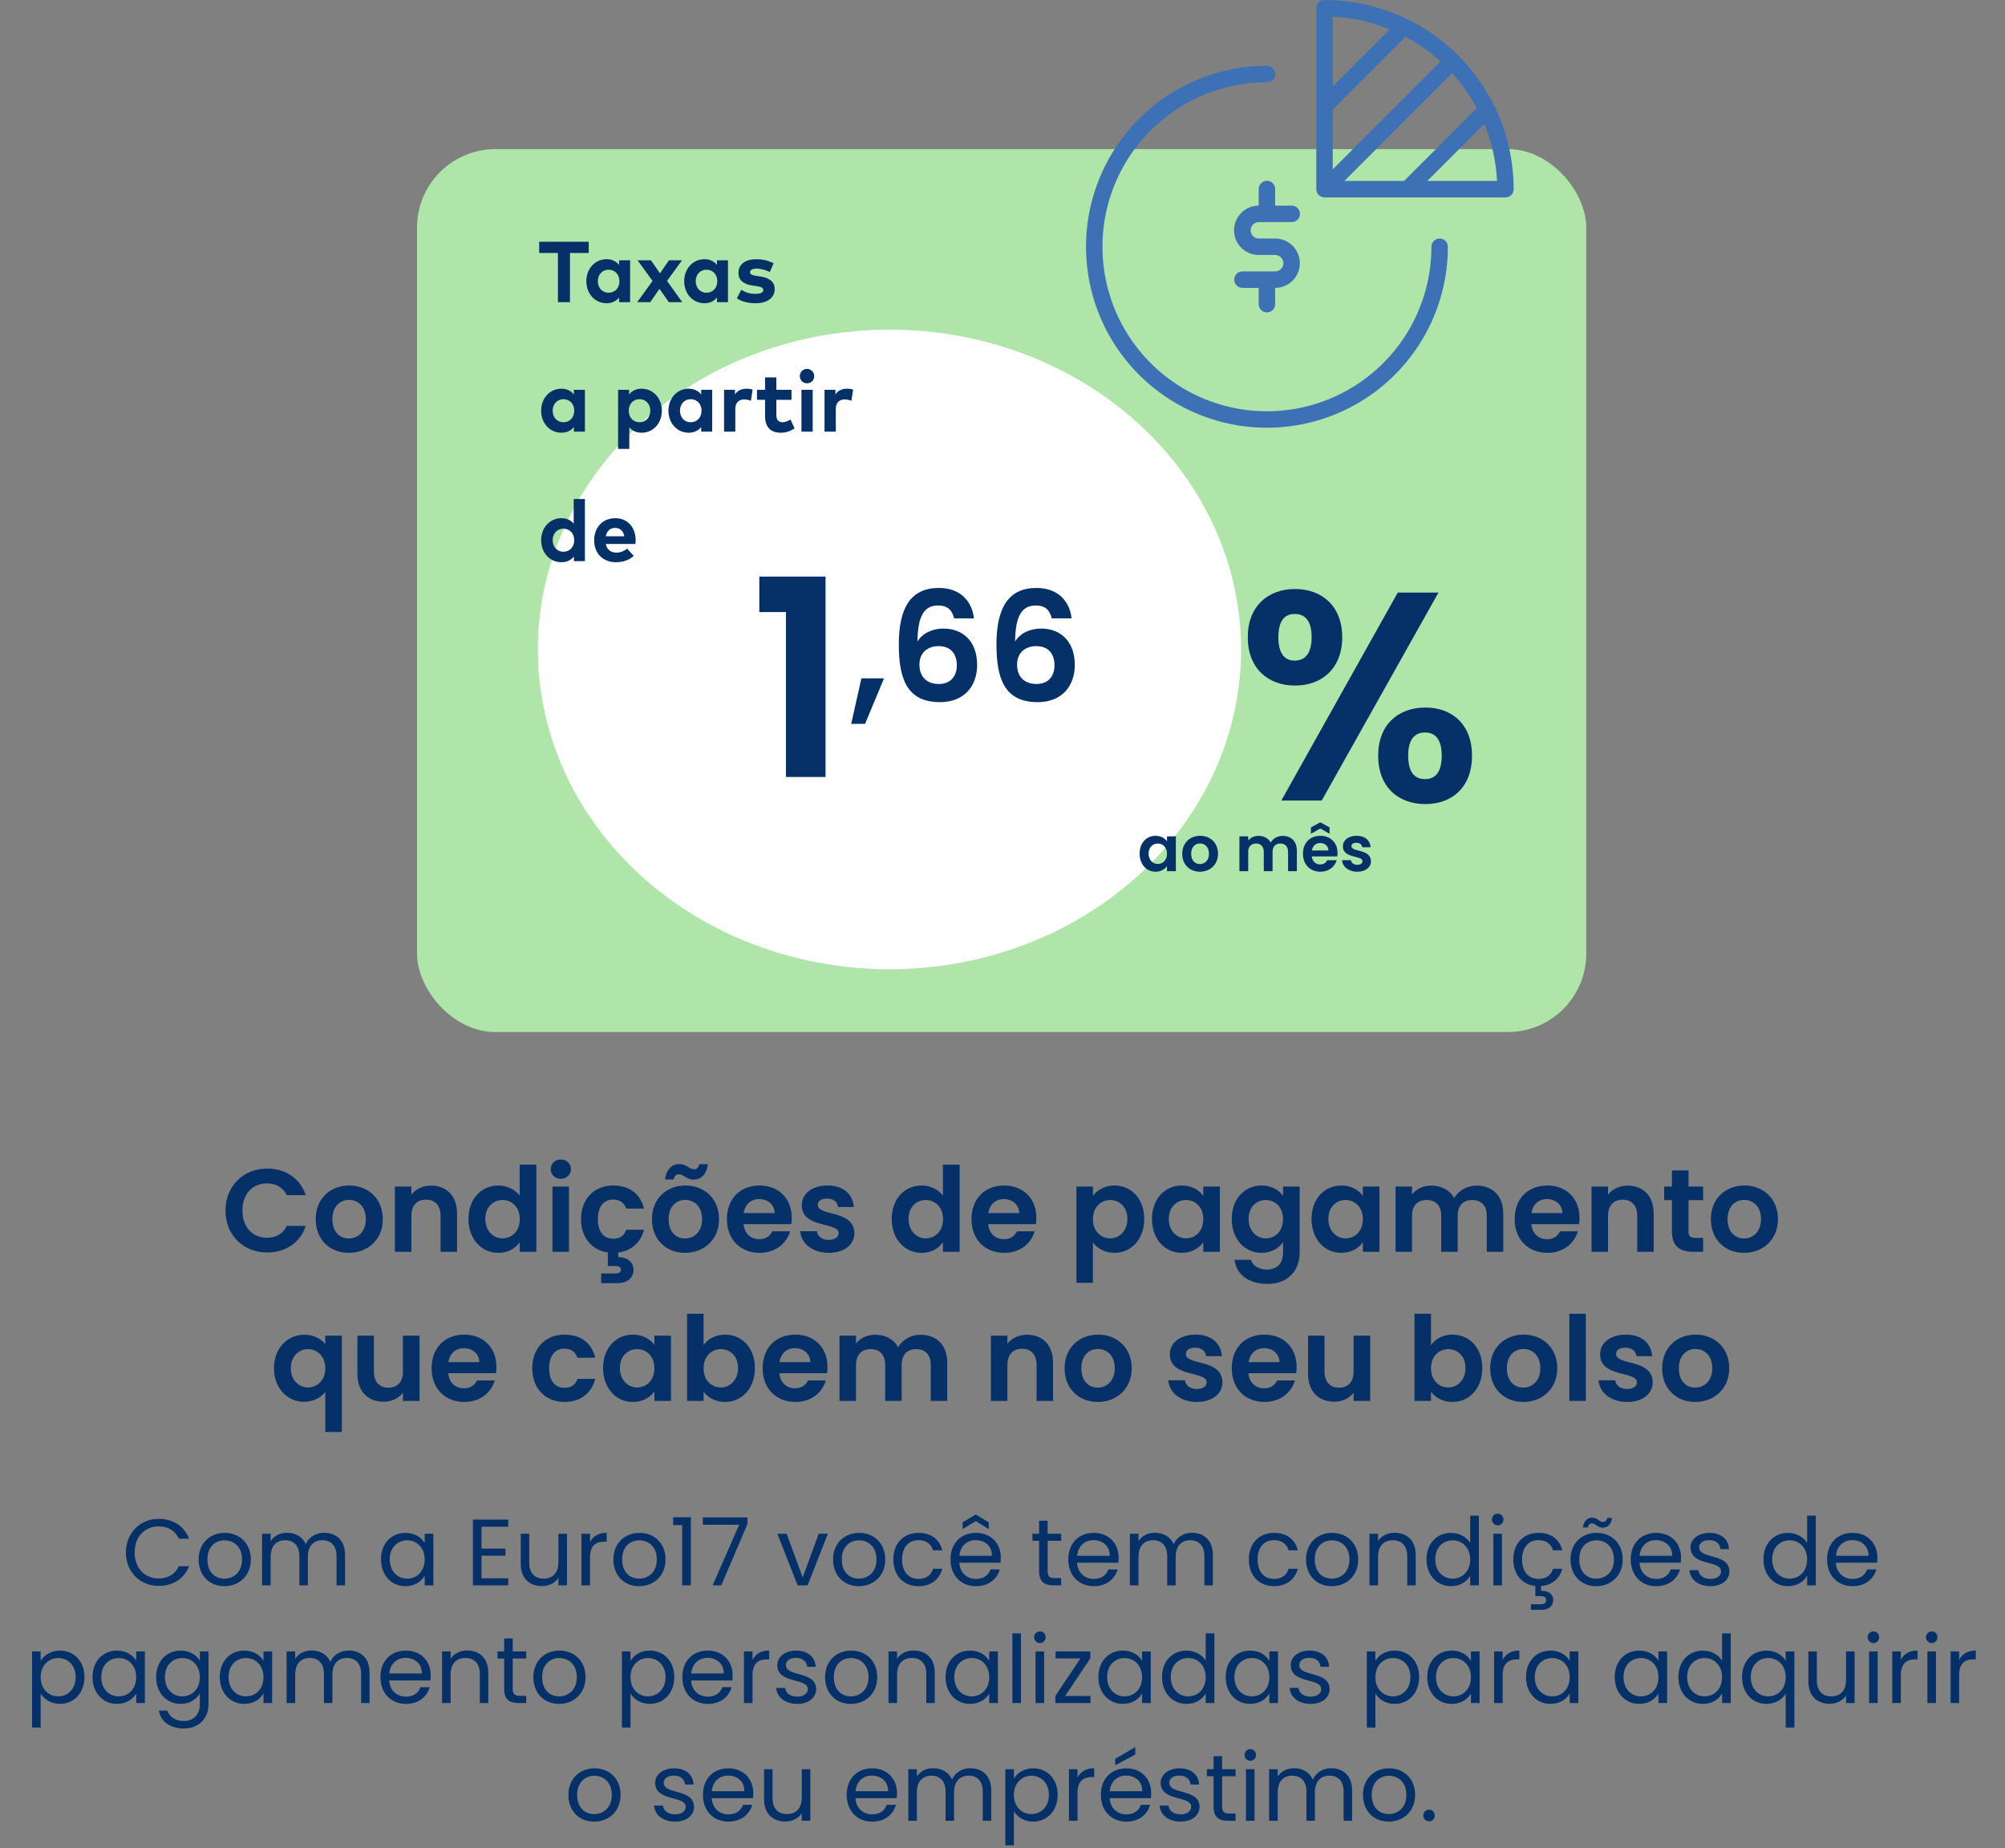 <svg xmlns="http://www.w3.org/2000/svg" width="511" height="471" viewBox="0 0 511 471" fill="none">
    <rect x="0" y="0" width="511" height="471" fill="#808080" stroke="none"/>
    <rect x="106.281" y="38" width="298" height="225" rx="20" fill="#AFE5A9"/>
    <ellipse cx="226.691" cy="165.5" rx="89.62" ry="81.5" fill="white"/>
    <path d="M150.04 61.6V64.471H145.266V77H142.197V64.471H137.423V61.6H150.04ZM160.588 66.341V77H157.783V75.823C157.09 76.681 156.056 77.275 154.593 77.275C151.656 77.275 149.434 74.866 149.434 71.665C149.434 68.464 151.656 66.055 154.593 66.055C156.056 66.055 157.079 66.649 157.783 67.518V66.341H160.588ZM155.121 68.728C153.438 68.728 152.371 70.037 152.371 71.665C152.371 73.293 153.438 74.602 155.121 74.602C156.76 74.602 157.871 73.348 157.871 71.665C157.871 69.982 156.76 68.728 155.121 68.728ZM173.816 66.341L169.999 71.577L173.882 77H170.472L168.074 73.612L165.72 77H162.398L166.314 71.588L162.497 66.341H165.907L168.206 69.652L170.494 66.341H173.816ZM185.531 66.341V77H182.726V75.823C182.033 76.681 180.999 77.275 179.536 77.275C176.599 77.275 174.377 74.866 174.377 71.665C174.377 68.464 176.599 66.055 179.536 66.055C180.999 66.055 182.022 66.649 182.726 67.518V66.341H185.531ZM180.064 68.728C178.381 68.728 177.314 70.037 177.314 71.665C177.314 73.293 178.381 74.602 180.064 74.602C181.703 74.602 182.814 73.348 182.814 71.665C182.814 69.982 181.703 68.728 180.064 68.728ZM197.164 67.078L196.196 69.311C195.349 68.893 193.996 68.453 192.797 68.442C191.708 68.442 191.158 68.827 191.158 69.41C191.158 70.026 191.928 70.18 192.896 70.323L193.842 70.466C196.152 70.818 197.439 71.852 197.439 73.656C197.439 75.856 195.635 77.275 192.544 77.275C191.092 77.275 189.189 77 187.803 76.021L188.936 73.843C189.849 74.448 190.96 74.888 192.566 74.888C193.897 74.888 194.535 74.514 194.535 73.887C194.535 73.37 193.996 73.084 192.764 72.908L191.895 72.787C189.431 72.446 188.21 71.368 188.21 69.553C188.21 67.364 189.904 66.066 192.709 66.066C194.414 66.066 195.745 66.385 197.164 67.078ZM149.072 99.341V110H146.267V108.823C145.574 109.681 144.54 110.275 143.077 110.275C140.14 110.275 137.918 107.866 137.918 104.665C137.918 101.464 140.14 99.055 143.077 99.055C144.54 99.055 145.563 99.649 146.267 100.518V99.341H149.072ZM143.605 101.728C141.922 101.728 140.855 103.037 140.855 104.665C140.855 106.293 141.922 107.602 143.605 107.602C145.244 107.602 146.355 106.348 146.355 104.665C146.355 102.982 145.244 101.728 143.605 101.728ZM163.512 99.055C166.46 99.055 168.682 101.464 168.682 104.665C168.682 107.866 166.46 110.275 163.523 110.275C162.093 110.275 161.081 109.714 160.388 108.889V114.4H157.528V99.341H160.333V100.518C161.026 99.649 162.049 99.055 163.512 99.055ZM162.984 101.728C161.356 101.728 160.245 102.982 160.245 104.665C160.245 106.348 161.356 107.602 162.984 107.602C164.678 107.602 165.734 106.293 165.734 104.665C165.734 103.037 164.678 101.728 162.984 101.728ZM181.514 99.341V110H178.709V108.823C178.016 109.681 176.982 110.275 175.519 110.275C172.582 110.275 170.36 107.866 170.36 104.665C170.36 101.464 172.582 99.055 175.519 99.055C176.982 99.055 178.005 99.649 178.709 100.518V99.341H181.514ZM176.047 101.728C174.364 101.728 173.297 103.037 173.297 104.665C173.297 106.293 174.364 107.602 176.047 107.602C177.686 107.602 178.797 106.348 178.797 104.665C178.797 102.982 177.686 101.728 176.047 101.728ZM190.319 99.055C190.935 99.055 191.419 99.143 191.815 99.286L191.386 102.135C190.913 101.926 190.231 101.794 189.648 101.794C188.317 101.794 187.404 102.608 187.404 104.192V110H184.533V99.341H187.316V100.507C187.987 99.506 189.01 99.055 190.319 99.055ZM201.719 99.341V101.893H197.858V105.787C197.858 107.118 198.562 107.602 199.453 107.602C200.135 107.602 200.872 107.261 201.455 106.909L202.511 109.153C201.576 109.791 200.498 110.275 198.98 110.275C196.34 110.275 194.987 108.779 194.987 106.018V101.893H192.93V99.341H194.987V96.173H197.858V99.341H201.719ZM207.127 99.341V110H204.256V99.341H207.127ZM205.675 94.006C206.709 94.006 207.512 94.82 207.512 95.854C207.512 96.888 206.709 97.68 205.675 97.68C204.641 97.68 203.849 96.888 203.849 95.854C203.849 94.82 204.641 94.006 205.675 94.006ZM215.929 99.055C216.545 99.055 217.029 99.143 217.425 99.286L216.996 102.135C216.523 101.926 215.841 101.794 215.258 101.794C213.927 101.794 213.014 102.608 213.014 104.192V110H210.143V99.341H212.926V100.507C213.597 99.506 214.62 99.055 215.929 99.055ZM143.077 132.055C144.507 132.055 145.519 132.616 146.212 133.452V127.16H149.072V143H146.267V141.823C145.574 142.681 144.54 143.275 143.077 143.275C140.14 143.275 137.918 140.866 137.918 137.665C137.918 134.464 140.14 132.055 143.077 132.055ZM143.605 134.728C141.922 134.728 140.855 136.037 140.855 137.665C140.855 139.293 141.922 140.602 143.605 140.602C145.244 140.602 146.355 139.348 146.355 137.665C146.355 135.982 145.244 134.728 143.605 134.728ZM156.822 132.055C159.891 132.055 161.992 134.332 162.003 137.654C162.003 137.984 161.981 138.38 161.948 138.622H154.391C154.699 140.162 155.777 140.833 157.13 140.833C158.054 140.833 159.055 140.459 159.825 139.81L161.508 141.658C160.298 142.769 158.758 143.275 156.965 143.275C153.698 143.275 151.432 141.053 151.432 137.698C151.432 134.343 153.632 132.055 156.822 132.055ZM156.8 134.53C155.447 134.53 154.655 135.344 154.402 136.664H159.121C158.857 135.3 158.032 134.53 156.8 134.53Z" fill="#053068"/>
    <path d="M290.448 217.536C290.448 214.768 292.24 212.992 294.496 212.992C295.92 212.992 296.896 213.664 297.424 214.4V213.136H299.68V222H297.424V220.704C296.896 221.472 295.888 222.144 294.48 222.144C292.24 222.144 290.448 220.304 290.448 217.536ZM297.424 217.568C297.424 215.888 296.304 214.96 295.072 214.96C293.872 214.96 292.736 215.856 292.736 217.536C292.736 219.216 293.872 220.176 295.072 220.176C296.304 220.176 297.424 219.248 297.424 217.568ZM310.428 217.568C310.428 220.352 308.38 222.144 305.804 222.144C303.244 222.144 301.308 220.352 301.308 217.568C301.308 214.768 303.308 212.992 305.868 212.992C308.428 212.992 310.428 214.768 310.428 217.568ZM303.58 217.568C303.58 219.328 304.604 220.192 305.804 220.192C306.988 220.192 308.124 219.328 308.124 217.568C308.124 215.792 307.02 214.944 305.836 214.944C304.652 214.944 303.58 215.792 303.58 217.568ZM328.283 222V217.104C328.283 215.696 327.499 214.96 326.315 214.96C325.115 214.96 324.331 215.696 324.331 217.104V222H322.091V217.104C322.091 215.696 321.307 214.96 320.123 214.96C318.907 214.96 318.123 215.696 318.123 217.104V222H315.883V213.136H318.123V214.208C318.683 213.472 319.627 213.008 320.731 213.008C322.107 213.008 323.243 213.6 323.851 214.704C324.427 213.696 325.595 213.008 326.891 213.008C329.019 213.008 330.523 214.352 330.523 216.8V222H328.283ZM336.457 214.832C335.385 214.832 334.537 215.52 334.361 216.736H338.569C338.537 215.568 337.609 214.832 336.457 214.832ZM340.665 219.216C340.185 220.848 338.713 222.144 336.521 222.144C333.945 222.144 332.073 220.352 332.073 217.568C332.073 214.768 333.897 212.992 336.521 212.992C339.081 212.992 340.889 214.736 340.889 217.376C340.889 217.664 340.873 217.952 340.825 218.24H334.345C334.457 219.552 335.353 220.288 336.473 220.288C337.433 220.288 337.961 219.808 338.249 219.216H340.665ZM338.857 210.848V212.48L336.489 211.136L334.105 212.48V210.848L336.489 209.552L338.857 210.848ZM349.404 219.472C349.404 220.992 348.076 222.144 345.916 222.144C343.692 222.144 342.14 220.848 342.044 219.2H344.3C344.38 219.872 345.004 220.384 345.9 220.384C346.78 220.384 347.26 219.984 347.26 219.472C347.26 217.888 342.252 218.896 342.252 215.648C342.252 214.176 343.564 212.992 345.756 212.992C347.9 212.992 349.196 214.16 349.324 215.92H347.18C347.116 215.232 346.572 214.768 345.692 214.768C344.86 214.768 344.428 215.104 344.428 215.616C344.428 217.232 349.34 216.224 349.404 219.472Z" fill="#053068"/>
    <path d="M200.315 198V155.976H193.521V146.94H210.401V198H200.315Z" fill="#053068"/>
    <path d="M216.937 184.461L219.544 172.865H225.303L220.478 184.461H216.937ZM248.217 157.573H243.158C242.653 155.472 241.524 154.304 239.073 154.304C235.532 154.304 233.898 156.95 233.82 163.487C235.104 161.347 237.672 160.18 240.435 160.18C245.493 160.18 249.034 163.526 249.034 169.441C249.034 174.927 245.649 178.935 239.579 178.935C231.174 178.935 229.073 173.021 229.073 164.227C229.073 154.966 232.069 149.829 239.267 149.829C245.065 149.829 247.789 153.565 248.217 157.573ZM239.19 164.655C236.66 164.655 234.326 166.133 234.326 169.363C234.326 172.398 236.116 174.305 239.306 174.305C242.108 174.305 243.859 172.476 243.859 169.558C243.859 166.639 242.341 164.655 239.19 164.655ZM273.107 157.573H268.048C267.542 155.472 266.414 154.304 263.963 154.304C260.422 154.304 258.787 156.95 258.709 163.487C259.994 161.347 262.562 160.18 265.324 160.18C270.383 160.18 273.924 163.526 273.924 169.441C273.924 174.927 270.539 178.935 264.468 178.935C256.063 178.935 253.962 173.021 253.962 164.227C253.962 154.966 256.958 149.829 264.157 149.829C269.955 149.829 272.679 153.565 273.107 157.573ZM264.079 164.655C261.55 164.655 259.215 166.133 259.215 169.363C259.215 172.398 261.005 174.305 264.196 174.305C266.998 174.305 268.749 172.476 268.749 169.558C268.749 166.639 267.231 164.655 264.079 164.655Z" fill="#053068"/>
    <path d="M318.012 162.366C318.012 154.493 323.159 150.102 330.048 150.102C336.937 150.102 342.084 154.493 342.084 162.366C342.084 170.314 336.937 174.705 330.048 174.705C323.159 174.705 318.012 170.314 318.012 162.366ZM329.972 156.461C327.398 156.461 325.809 158.202 325.809 162.366C325.809 166.529 327.398 168.346 329.972 168.346C332.622 168.346 334.287 166.529 334.287 162.366C334.287 158.202 332.622 156.461 329.972 156.461ZM326.566 204L356.24 151.011H366.611L336.861 204H326.566ZM351.244 192.569C351.244 184.621 356.391 180.306 363.28 180.306C370.093 180.306 375.164 184.621 375.164 192.569C375.164 200.594 370.093 204.908 363.28 204.908C356.391 204.908 351.244 200.594 351.244 192.569ZM363.204 186.665C360.555 186.665 358.889 188.406 358.889 192.569C358.889 196.809 360.555 198.55 363.204 198.55C365.778 198.55 367.443 196.809 367.443 192.569C367.443 188.406 365.778 186.665 363.204 186.665Z" fill="#053068"/>
    <path d="M57.464 308.5C57.464 302.23 62.054 297.79 68.084 297.79C72.734 297.79 76.514 300.28 77.924 304.57H73.094C72.104 302.56 70.304 301.57 68.054 301.57C64.394 301.57 61.784 304.24 61.784 308.5C61.784 312.73 64.394 315.43 68.054 315.43C70.304 315.43 72.104 314.44 73.094 312.4H77.924C76.514 316.72 72.734 319.18 68.084 319.18C62.054 319.18 57.464 314.77 57.464 308.5ZM97.561 310.69C97.561 315.91 93.721 319.27 88.891 319.27C84.091 319.27 80.461 315.91 80.461 310.69C80.461 305.44 84.211 302.11 89.011 302.11C93.811 302.11 97.561 305.44 97.561 310.69ZM84.721 310.69C84.721 313.99 86.641 315.61 88.891 315.61C91.111 315.61 93.241 313.99 93.241 310.69C93.241 307.36 91.171 305.77 88.951 305.77C86.731 305.77 84.721 307.36 84.721 310.69ZM112.282 319V309.82C112.282 307.15 110.812 305.71 108.592 305.71C106.312 305.71 104.842 307.15 104.842 309.82V319H100.642V302.38H104.842V304.45C105.922 303.04 107.722 302.14 109.852 302.14C113.722 302.14 116.482 304.66 116.482 309.25V319H112.282ZM119.396 310.63C119.396 305.44 122.756 302.11 127.016 302.11C129.206 302.11 131.306 303.13 132.446 304.69V296.8H136.706V319H132.446V316.54C131.456 318.07 129.596 319.27 126.986 319.27C122.756 319.27 119.396 315.82 119.396 310.63ZM132.476 310.69C132.476 307.54 130.376 305.8 128.066 305.8C125.816 305.8 123.686 307.48 123.686 310.63C123.686 313.78 125.816 315.58 128.066 315.58C130.376 315.58 132.476 313.84 132.476 310.69ZM140.808 319V302.38H145.008V319H140.808ZM142.938 300.4C141.438 300.4 140.358 299.32 140.358 297.94C140.358 296.56 141.438 295.48 142.938 295.48C144.408 295.48 145.518 296.56 145.518 297.94C145.518 299.32 144.408 300.4 142.938 300.4ZM148.078 310.69C148.078 305.47 151.498 302.11 156.298 302.11C160.438 302.11 163.228 304.27 164.128 307.99H159.598C159.118 306.58 158.008 305.68 156.268 305.68C153.928 305.68 152.368 307.45 152.368 310.69C152.368 313.93 153.928 315.67 156.268 315.67C158.008 315.67 159.088 314.89 159.598 313.39H164.128C163.318 316.57 161.008 318.76 157.558 319.18V320.35C159.568 320.35 161.458 321.37 161.458 323.62C161.458 325.87 159.568 326.98 157.468 326.98H153.208V324.52H156.778C157.678 324.52 158.248 324.31 158.248 323.56C158.248 322.81 157.678 322.63 156.778 322.63H154.918V319.18C150.868 318.58 148.078 315.4 148.078 310.69ZM183.255 310.69C183.255 315.91 179.415 319.27 174.585 319.27C169.785 319.27 166.155 315.91 166.155 310.69C166.155 305.44 169.905 302.11 174.705 302.11C179.505 302.11 183.255 305.44 183.255 310.69ZM170.415 310.69C170.415 313.99 172.335 315.61 174.585 315.61C176.805 315.61 178.935 313.99 178.935 310.69C178.935 307.36 176.865 305.77 174.645 305.77C172.425 305.77 170.415 307.36 170.415 310.69ZM169.485 300.58C169.875 297.85 171.285 296.65 173.205 296.65C174.915 296.65 175.695 297.97 176.895 297.97C177.585 297.97 178.065 297.58 178.185 296.68H180.435C180.045 299.41 178.635 300.61 176.715 300.61C175.005 300.61 174.225 299.26 173.025 299.26C172.335 299.26 171.855 299.68 171.705 300.58H169.485ZM193.476 305.56C191.466 305.56 189.876 306.85 189.546 309.13H197.436C197.376 306.94 195.636 305.56 193.476 305.56ZM201.366 313.78C200.466 316.84 197.706 319.27 193.596 319.27C188.766 319.27 185.256 315.91 185.256 310.69C185.256 305.44 188.676 302.11 193.596 302.11C198.396 302.11 201.786 305.38 201.786 310.33C201.786 310.87 201.756 311.41 201.666 311.95H189.516C189.726 314.41 191.406 315.79 193.506 315.79C195.306 315.79 196.296 314.89 196.836 313.78H201.366ZM217.751 314.26C217.751 317.11 215.261 319.27 211.211 319.27C207.041 319.27 204.131 316.84 203.951 313.75H208.181C208.331 315.01 209.501 315.97 211.181 315.97C212.831 315.97 213.731 315.22 213.731 314.26C213.731 311.29 204.341 313.18 204.341 307.09C204.341 304.33 206.801 302.11 210.911 302.11C214.931 302.11 217.361 304.3 217.601 307.6H213.581C213.461 306.31 212.441 305.44 210.791 305.44C209.231 305.44 208.421 306.07 208.421 307.03C208.421 310.06 217.631 308.17 217.751 314.26ZM227.267 310.63C227.267 305.44 230.627 302.11 234.887 302.11C237.077 302.11 239.177 303.13 240.317 304.69V296.8H244.577V319H240.317V316.54C239.327 318.07 237.467 319.27 234.857 319.27C230.627 319.27 227.267 315.82 227.267 310.63ZM240.347 310.69C240.347 307.54 238.247 305.8 235.937 305.8C233.687 305.8 231.557 307.48 231.557 310.63C231.557 313.78 233.687 315.58 235.937 315.58C238.247 315.58 240.347 313.84 240.347 310.69ZM255.819 305.56C253.809 305.56 252.219 306.85 251.889 309.13H259.779C259.719 306.94 257.979 305.56 255.819 305.56ZM263.709 313.78C262.809 316.84 260.049 319.27 255.939 319.27C251.109 319.27 247.599 315.91 247.599 310.69C247.599 305.44 251.019 302.11 255.939 302.11C260.739 302.11 264.129 305.38 264.129 310.33C264.129 310.87 264.099 311.41 264.009 311.95H251.859C252.069 314.41 253.749 315.79 255.849 315.79C257.649 315.79 258.639 314.89 259.179 313.78H263.709ZM278.543 304.78C279.533 303.37 281.453 302.11 284.033 302.11C288.293 302.11 291.623 305.44 291.623 310.63C291.623 315.82 288.293 319.27 284.033 319.27C281.423 319.27 279.563 317.98 278.543 316.63V326.92H274.343V302.38H278.543V304.78ZM287.333 310.63C287.333 307.48 285.203 305.8 282.923 305.8C280.673 305.8 278.543 307.54 278.543 310.69C278.543 313.84 280.673 315.58 282.923 315.58C285.203 315.58 287.333 313.78 287.333 310.63ZM293.595 310.63C293.595 305.44 296.955 302.11 301.185 302.11C303.855 302.11 305.685 303.37 306.675 304.75V302.38H310.905V319H306.675V316.57C305.685 318.01 303.795 319.27 301.155 319.27C296.955 319.27 293.595 315.82 293.595 310.63ZM306.675 310.69C306.675 307.54 304.575 305.8 302.265 305.8C300.015 305.8 297.885 307.48 297.885 310.63C297.885 313.78 300.015 315.58 302.265 315.58C304.575 315.58 306.675 313.84 306.675 310.69ZM313.927 310.63C313.927 305.44 317.288 302.11 321.518 302.11C324.128 302.11 326.018 303.31 327.008 304.75V302.38H331.238V319.12C331.238 323.62 328.478 327.19 323.018 327.19C318.338 327.19 315.068 324.85 314.648 321.04H318.818C319.238 322.54 320.798 323.53 322.898 323.53C325.208 323.53 327.008 322.21 327.008 319.12V316.54C326.018 317.98 324.128 319.27 321.518 319.27C317.288 319.27 313.927 315.82 313.927 310.63ZM327.008 310.69C327.008 307.54 324.908 305.8 322.598 305.8C320.348 305.8 318.218 307.48 318.218 310.63C318.218 313.78 320.348 315.58 322.598 315.58C324.908 315.58 327.008 313.84 327.008 310.69ZM334.26 310.63C334.26 305.44 337.62 302.11 341.85 302.11C344.52 302.11 346.35 303.37 347.34 304.75V302.38H351.57V319H347.34V316.57C346.35 318.01 344.46 319.27 341.82 319.27C337.62 319.27 334.26 315.82 334.26 310.63ZM347.34 310.69C347.34 307.54 345.24 305.8 342.93 305.8C340.68 305.8 338.55 307.48 338.55 310.63C338.55 313.78 340.68 315.58 342.93 315.58C345.24 315.58 347.34 313.84 347.34 310.69ZM378.922 319V309.82C378.922 307.18 377.452 305.8 375.232 305.8C372.982 305.8 371.512 307.18 371.512 309.82V319H367.312V309.82C367.312 307.18 365.842 305.8 363.622 305.8C361.342 305.8 359.872 307.18 359.872 309.82V319H355.672V302.38H359.872V304.39C360.922 303.01 362.692 302.14 364.762 302.14C367.342 302.14 369.472 303.25 370.612 305.32C371.692 303.43 373.882 302.14 376.312 302.14C380.302 302.14 383.122 304.66 383.122 309.25V319H378.922ZM394.247 305.56C392.237 305.56 390.647 306.85 390.317 309.13H398.207C398.147 306.94 396.407 305.56 394.247 305.56ZM402.137 313.78C401.237 316.84 398.477 319.27 394.367 319.27C389.537 319.27 386.027 315.91 386.027 310.69C386.027 305.44 389.447 302.11 394.367 302.11C399.167 302.11 402.557 305.38 402.557 310.33C402.557 310.87 402.527 311.41 402.437 311.95H390.287C390.497 314.41 392.177 315.79 394.277 315.79C396.077 315.79 397.067 314.89 397.607 313.78H402.137ZM417.263 319V309.82C417.263 307.15 415.793 305.71 413.573 305.71C411.293 305.71 409.823 307.15 409.823 309.82V319H405.623V302.38H409.823V304.45C410.903 303.04 412.703 302.14 414.833 302.14C418.703 302.14 421.463 304.66 421.463 309.25V319H417.263ZM426.117 313.84V305.83H424.137V302.38H426.117V298.27H430.347V302.38H434.067V305.83H430.347V313.87C430.347 314.98 430.797 315.46 432.117 315.46H434.067V319H431.427C428.247 319 426.117 317.65 426.117 313.84ZM453.138 310.69C453.138 315.91 449.298 319.27 444.468 319.27C439.668 319.27 436.038 315.91 436.038 310.69C436.038 305.44 439.788 302.11 444.588 302.11C449.388 302.11 453.138 305.44 453.138 310.69ZM440.298 310.69C440.298 313.99 442.218 315.61 444.468 315.61C446.688 315.61 448.818 313.99 448.818 310.69C448.818 307.36 446.748 305.77 444.528 305.77C442.308 305.77 440.298 307.36 440.298 310.69ZM69.826 348.66C69.826 343.56 73.276 340.14 77.566 340.14C80.056 340.14 81.886 341.25 82.906 342.54V340.38H87.136V364.92H82.906V354.72C81.886 356.04 79.996 357.24 77.476 357.24C73.276 357.24 69.826 353.76 69.826 348.66ZM82.906 348.69C82.906 345.48 80.686 343.8 78.496 343.8C76.336 343.8 74.116 345.45 74.116 348.66C74.116 351.87 76.336 353.58 78.496 353.58C80.686 353.58 82.906 351.9 82.906 348.69ZM106.928 340.38V357H102.698V354.9C101.648 356.31 99.818 357.21 97.748 357.21C93.878 357.21 91.088 354.69 91.088 350.13V340.38H95.288V349.53C95.288 352.2 96.758 353.64 98.978 353.64C101.258 353.64 102.698 352.2 102.698 349.53V340.38H106.928ZM118.212 343.56C116.202 343.56 114.612 344.85 114.282 347.13H122.172C122.112 344.94 120.372 343.56 118.212 343.56ZM126.102 351.78C125.202 354.84 122.442 357.27 118.332 357.27C113.502 357.27 109.992 353.91 109.992 348.69C109.992 343.44 113.412 340.11 118.332 340.11C123.132 340.11 126.522 343.38 126.522 348.33C126.522 348.87 126.492 349.41 126.402 349.95H114.252C114.462 352.41 116.142 353.79 118.242 353.79C120.042 353.79 121.032 352.89 121.572 351.78H126.102ZM135.656 348.69C135.656 343.47 139.076 340.11 143.876 340.11C148.016 340.11 150.806 342.27 151.706 345.99H147.176C146.696 344.58 145.586 343.68 143.846 343.68C141.506 343.68 139.946 345.45 139.946 348.69C139.946 351.93 141.506 353.67 143.846 353.67C145.586 353.67 146.666 352.89 147.176 351.39H151.706C150.806 354.93 148.016 357.27 143.876 357.27C139.076 357.27 135.656 353.91 135.656 348.69ZM153.703 348.63C153.703 343.44 157.063 340.11 161.293 340.11C163.963 340.11 165.793 341.37 166.783 342.75V340.38H171.013V357H166.783V354.57C165.793 356.01 163.903 357.27 161.263 357.27C157.063 357.27 153.703 353.82 153.703 348.63ZM166.783 348.69C166.783 345.54 164.683 343.8 162.373 343.8C160.123 343.8 157.993 345.48 157.993 348.63C157.993 351.78 160.123 353.58 162.373 353.58C164.683 353.58 166.783 351.84 166.783 348.69ZM179.315 342.81C180.335 341.28 182.285 340.11 184.805 340.11C189.065 340.11 192.395 343.44 192.395 348.63C192.395 353.82 189.065 357.27 184.805 357.27C182.195 357.27 180.335 356.07 179.315 354.63V357H175.115V334.8H179.315V342.81ZM188.105 348.63C188.105 345.48 185.975 343.8 183.695 343.8C181.445 343.8 179.315 345.54 179.315 348.69C179.315 351.84 181.445 353.58 183.695 353.58C185.975 353.58 188.105 351.78 188.105 348.63ZM202.587 343.56C200.577 343.56 198.987 344.85 198.657 347.13H206.547C206.487 344.94 204.747 343.56 202.587 343.56ZM210.477 351.78C209.577 354.84 206.817 357.27 202.707 357.27C197.877 357.27 194.367 353.91 194.367 348.69C194.367 343.44 197.787 340.11 202.707 340.11C207.507 340.11 210.897 343.38 210.897 348.33C210.897 348.87 210.867 349.41 210.777 349.95H198.627C198.837 352.41 200.517 353.79 202.617 353.79C204.417 353.79 205.407 352.89 205.947 351.78H210.477ZM237.213 357V347.82C237.213 345.18 235.743 343.8 233.523 343.8C231.273 343.8 229.803 345.18 229.803 347.82V357H225.603V347.82C225.603 345.18 224.133 343.8 221.913 343.8C219.633 343.8 218.163 345.18 218.163 347.82V357H213.963V340.38H218.163V342.39C219.213 341.01 220.983 340.14 223.053 340.14C225.633 340.14 227.763 341.25 228.903 343.32C229.983 341.43 232.173 340.14 234.603 340.14C238.593 340.14 241.413 342.66 241.413 347.25V357H237.213ZM264.187 357V347.82C264.187 345.15 262.717 343.71 260.497 343.71C258.217 343.71 256.747 345.15 256.747 347.82V357H252.547V340.38H256.747V342.45C257.827 341.04 259.627 340.14 261.757 340.14C265.627 340.14 268.387 342.66 268.387 347.25V357H264.187ZM288.431 348.69C288.431 353.91 284.591 357.27 279.761 357.27C274.961 357.27 271.331 353.91 271.331 348.69C271.331 343.44 275.081 340.11 279.881 340.11C284.681 340.11 288.431 343.44 288.431 348.69ZM275.591 348.69C275.591 351.99 277.511 353.61 279.761 353.61C281.981 353.61 284.111 351.99 284.111 348.69C284.111 345.36 282.041 343.77 279.821 343.77C277.601 343.77 275.591 345.36 275.591 348.69ZM311.56 352.26C311.56 355.11 309.07 357.27 305.02 357.27C300.85 357.27 297.94 354.84 297.76 351.75H301.99C302.14 353.01 303.31 353.97 304.99 353.97C306.64 353.97 307.54 353.22 307.54 352.26C307.54 349.29 298.15 351.18 298.15 345.09C298.15 342.33 300.61 340.11 304.72 340.11C308.74 340.11 311.17 342.3 311.41 345.6H307.39C307.27 344.31 306.25 343.44 304.6 343.44C303.04 343.44 302.23 344.07 302.23 345.03C302.23 348.06 311.44 346.17 311.56 352.26ZM322.148 343.56C320.138 343.56 318.548 344.85 318.218 347.13H326.108C326.048 344.94 324.308 343.56 322.148 343.56ZM330.038 351.78C329.138 354.84 326.378 357.27 322.268 357.27C317.438 357.27 313.927 353.91 313.927 348.69C313.927 343.44 317.347 340.11 322.268 340.11C327.068 340.11 330.458 343.38 330.458 348.33C330.458 348.87 330.428 349.41 330.338 349.95H318.188C318.398 352.41 320.078 353.79 322.178 353.79C323.978 353.79 324.968 352.89 325.508 351.78H330.038ZM349.213 340.38V357H344.983V354.9C343.933 356.31 342.103 357.21 340.033 357.21C336.163 357.21 333.373 354.69 333.373 350.13V340.38H337.573V349.53C337.573 352.2 339.043 353.64 341.263 353.64C343.543 353.64 344.983 352.2 344.983 349.53V340.38H349.213ZM364.706 342.81C365.726 341.28 367.676 340.11 370.196 340.11C374.456 340.11 377.786 343.44 377.786 348.63C377.786 353.82 374.456 357.27 370.196 357.27C367.586 357.27 365.726 356.07 364.706 354.63V357H360.506V334.8H364.706V342.81ZM373.496 348.63C373.496 345.48 371.366 343.8 369.086 343.8C366.836 343.8 364.706 345.54 364.706 348.69C364.706 351.84 366.836 353.58 369.086 353.58C371.366 353.58 373.496 351.78 373.496 348.63ZM396.888 348.69C396.888 353.91 393.048 357.27 388.218 357.27C383.418 357.27 379.788 353.91 379.788 348.69C379.788 343.44 383.538 340.11 388.338 340.11C393.138 340.11 396.888 343.44 396.888 348.69ZM384.048 348.69C384.048 351.99 385.968 353.61 388.218 353.61C390.438 353.61 392.568 351.99 392.568 348.69C392.568 345.36 390.498 343.77 388.278 343.77C386.058 343.77 384.048 345.36 384.048 348.69ZM399.968 357V334.8H404.168V357H399.968ZM421.218 352.26C421.218 355.11 418.728 357.27 414.678 357.27C410.508 357.27 407.598 354.84 407.418 351.75H411.648C411.798 353.01 412.968 353.97 414.648 353.97C416.298 353.97 417.198 353.22 417.198 352.26C417.198 349.29 407.808 351.18 407.808 345.09C407.808 342.33 410.268 340.11 414.378 340.11C418.398 340.11 420.828 342.3 421.068 345.6H417.048C416.928 344.31 415.908 343.44 414.258 343.44C412.698 343.44 411.888 344.07 411.888 345.03C411.888 348.06 421.098 346.17 421.218 352.26ZM440.716 348.69C440.716 353.91 436.876 357.27 432.046 357.27C427.246 357.27 423.616 353.91 423.616 348.69C423.616 343.44 427.366 340.11 432.166 340.11C436.966 340.11 440.716 343.44 440.716 348.69ZM427.876 348.69C427.876 351.99 429.796 353.61 432.046 353.61C434.266 353.61 436.396 351.99 436.396 348.69C436.396 345.36 434.326 343.77 432.106 343.77C429.886 343.77 427.876 345.36 427.876 348.69Z" fill="#053068"/>
    <path d="M32.087 395.624C32.087 390.608 35.759 387.056 40.439 387.056C44.063 387.056 46.943 388.88 48.191 392.12H45.575C44.663 390.104 42.887 388.976 40.439 388.976C36.935 388.976 34.319 391.52 34.319 395.624C34.319 399.704 36.935 402.248 40.439 402.248C42.887 402.248 44.663 401.12 45.575 399.128H48.191C46.943 402.344 44.063 404.144 40.439 404.144C35.759 404.144 32.087 400.64 32.087 395.624ZM63.922 397.4C63.922 401.576 60.922 404.216 57.178 404.216C53.458 404.216 50.626 401.576 50.626 397.4C50.626 393.248 53.554 390.632 57.274 390.632C61.018 390.632 63.922 393.248 63.922 397.4ZM52.858 397.4C52.858 400.736 54.898 402.296 57.178 402.296C59.458 402.296 61.69 400.736 61.69 397.4C61.69 394.088 59.506 392.528 57.25 392.528C54.946 392.528 52.858 394.088 52.858 397.4ZM85.777 404V396.56C85.777 393.872 84.337 392.504 82.177 392.504C79.969 392.504 78.457 393.92 78.457 396.752V404H76.297V396.56C76.297 393.872 74.857 392.504 72.697 392.504C70.489 392.504 68.977 393.92 68.977 396.752V404H66.793V390.848H68.977V392.744C69.841 391.352 71.401 390.608 73.129 390.608C75.289 390.608 77.089 391.568 77.953 393.536C78.721 391.64 80.593 390.608 82.609 390.608C85.609 390.608 87.937 392.48 87.937 396.248V404H85.777ZM97.102 397.376C97.102 393.272 99.814 390.632 103.342 390.632C105.79 390.632 107.47 391.88 108.238 393.248V390.848H110.446V404H108.238V401.552C107.446 402.968 105.742 404.216 103.318 404.216C99.814 404.216 97.102 401.456 97.102 397.376ZM108.238 397.4C108.238 394.352 106.174 392.528 103.774 392.528C101.374 392.528 99.334 394.28 99.334 397.376C99.334 400.472 101.374 402.296 103.774 402.296C106.174 402.296 108.238 400.496 108.238 397.4ZM129.536 387.248V389.048H122.72V394.64H128.816V396.44H122.72V402.2H129.536V404H120.536V387.248H129.536ZM144.504 390.848V404H142.32V402.056C141.48 403.424 139.872 404.192 138.12 404.192C135.096 404.192 132.72 402.32 132.72 398.552V390.848H134.88V398.264C134.88 400.928 136.344 402.296 138.552 402.296C140.808 402.296 142.32 400.904 142.32 398.072V390.848H144.504ZM150.376 396.848V404H148.192V390.848H150.376V392.984C151.12 391.52 152.536 390.608 154.624 390.608V392.864H154.048C151.96 392.864 150.376 393.8 150.376 396.848ZM169.625 397.4C169.625 401.576 166.625 404.216 162.881 404.216C159.161 404.216 156.329 401.576 156.329 397.4C156.329 393.248 159.257 390.632 162.977 390.632C166.721 390.632 169.625 393.248 169.625 397.4ZM158.561 397.4C158.561 400.736 160.601 402.296 162.881 402.296C165.161 402.296 167.393 400.736 167.393 397.4C167.393 394.088 165.209 392.528 162.953 392.528C160.649 392.528 158.561 394.088 158.561 397.4ZM173.864 404V388.64H171.56V386.648H176.072V404H173.864ZM179.128 386.696H190.504V388.352L183.832 404H181.624L188.392 388.568H179.128V386.696ZM198.124 390.848H200.476L204.58 401.984L208.66 390.848H210.988L205.828 404H203.284L198.124 390.848ZM225.617 397.4C225.617 401.576 222.617 404.216 218.873 404.216C215.153 404.216 212.321 401.576 212.321 397.4C212.321 393.248 215.249 390.632 218.969 390.632C222.713 390.632 225.617 393.248 225.617 397.4ZM214.553 397.4C214.553 400.736 216.593 402.296 218.873 402.296C221.153 402.296 223.385 400.736 223.385 397.4C223.385 394.088 221.201 392.528 218.945 392.528C216.641 392.528 214.553 394.088 214.553 397.4ZM227.673 397.4C227.673 393.272 230.337 390.632 234.081 390.632C237.345 390.632 239.481 392.312 240.153 395.072H237.801C237.345 393.488 236.025 392.48 234.081 392.48C231.681 392.48 229.905 394.184 229.905 397.4C229.905 400.664 231.681 402.368 234.081 402.368C236.025 402.368 237.321 401.432 237.801 399.776H240.153C239.481 402.392 237.345 404.216 234.081 404.216C230.337 404.216 227.673 401.576 227.673 397.4ZM248.659 392.48C246.523 392.48 244.747 393.896 244.507 396.464H252.811C252.835 393.896 250.915 392.48 248.659 392.48ZM254.803 399.944C254.131 402.344 252.019 404.216 248.755 404.216C245.011 404.216 242.251 401.576 242.251 397.4C242.251 393.248 244.915 390.632 248.755 390.632C252.571 390.632 255.067 393.32 255.067 396.92C255.067 397.4 255.043 397.784 254.995 398.24H244.483C244.651 400.904 246.523 402.368 248.755 402.368C250.723 402.368 251.971 401.36 252.451 399.944H254.803ZM251.995 387.944V389.672L248.683 387.632L245.347 389.672V387.944L248.683 385.952L251.995 387.944ZM264.828 400.4V392.648H263.124V390.848H264.828V387.536H267.012V390.848H270.444V392.648H267.012V400.4C267.012 401.696 267.492 402.152 268.836 402.152H270.444V404H268.476C266.148 404 264.828 403.04 264.828 400.4ZM278.682 392.48C276.546 392.48 274.77 393.896 274.53 396.464H282.834C282.858 393.896 280.938 392.48 278.682 392.48ZM284.826 399.944C284.154 402.344 282.042 404.216 278.778 404.216C275.034 404.216 272.274 401.576 272.274 397.4C272.274 393.248 274.938 390.632 278.778 390.632C282.594 390.632 285.09 393.32 285.09 396.92C285.09 397.4 285.066 397.784 285.018 398.24H274.506C274.674 400.904 276.546 402.368 278.778 402.368C280.746 402.368 281.994 401.36 282.474 399.944H284.826ZM306.957 404V396.56C306.957 393.872 305.517 392.504 303.357 392.504C301.149 392.504 299.637 393.92 299.637 396.752V404H297.477V396.56C297.477 393.872 296.037 392.504 293.877 392.504C291.669 392.504 290.157 393.92 290.157 396.752V404H287.973V390.848H290.157V392.744C291.021 391.352 292.581 390.608 294.309 390.608C296.469 390.608 298.269 391.568 299.133 393.536C299.901 391.64 301.773 390.608 303.789 390.608C306.789 390.608 309.117 392.48 309.117 396.248V404H306.957ZM318.282 397.4C318.282 393.272 320.946 390.632 324.69 390.632C327.954 390.632 330.09 392.312 330.762 395.072H328.41C327.954 393.488 326.634 392.48 324.69 392.48C322.29 392.48 320.514 394.184 320.514 397.4C320.514 400.664 322.29 402.368 324.69 402.368C326.634 402.368 327.93 401.432 328.41 399.776H330.762C330.09 402.392 327.954 404.216 324.69 404.216C320.946 404.216 318.282 401.576 318.282 397.4ZM346.156 397.4C346.156 401.576 343.156 404.216 339.412 404.216C335.692 404.216 332.86 401.576 332.86 397.4C332.86 393.248 335.788 390.632 339.508 390.632C343.252 390.632 346.156 393.248 346.156 397.4ZM335.092 397.4C335.092 400.736 337.132 402.296 339.412 402.296C341.692 402.296 343.924 400.736 343.924 397.4C343.924 394.088 341.74 392.528 339.484 392.528C337.18 392.528 335.092 394.088 335.092 397.4ZM358.652 404V396.56C358.652 393.872 357.188 392.504 354.98 392.504C352.748 392.504 351.212 393.896 351.212 396.728V404H349.028V390.848H351.212V392.72C352.076 391.352 353.66 390.608 355.436 390.608C358.484 390.608 360.812 392.48 360.812 396.248V404H358.652ZM363.563 397.376C363.563 393.272 366.275 390.632 369.827 390.632C371.891 390.632 373.787 391.688 374.699 393.2V386.24H376.907V404H374.699V401.528C373.907 402.992 372.203 404.216 369.803 404.216C366.275 404.216 363.563 401.456 363.563 397.376ZM374.699 397.4C374.699 394.352 372.635 392.528 370.235 392.528C367.835 392.528 365.795 394.28 365.795 397.376C365.795 400.472 367.835 402.296 370.235 402.296C372.635 402.296 374.699 400.496 374.699 397.4ZM380.598 404V390.848H382.782V404H380.598ZM381.726 388.712C380.886 388.712 380.238 388.064 380.238 387.224C380.238 386.384 380.886 385.736 381.726 385.736C382.518 385.736 383.166 386.384 383.166 387.224C383.166 388.064 382.518 388.712 381.726 388.712ZM385.688 397.4C385.688 393.272 388.352 390.632 392.096 390.632C395.36 390.632 397.496 392.312 398.168 395.072H395.816C395.36 393.488 394.04 392.48 392.096 392.48C389.696 392.48 387.92 394.184 387.92 397.4C387.92 400.664 389.696 402.368 392.096 402.368C394.04 402.368 395.336 401.432 395.816 399.776H398.168C397.544 402.2 395.648 403.952 392.768 404.192V405.392C394.616 405.368 395.864 406.184 395.864 407.768C395.864 409.28 394.64 410.24 392.936 410.24H390.176V408.824H392.504C393.536 408.824 394.04 408.536 394.04 407.768C394.04 407.024 393.536 406.736 392.504 406.736H391.304V404.168C387.992 403.832 385.688 401.264 385.688 397.4ZM413.562 397.4C413.562 401.576 410.562 404.216 406.818 404.216C403.098 404.216 400.266 401.576 400.266 397.4C400.266 393.248 403.194 390.632 406.914 390.632C410.658 390.632 413.562 393.248 413.562 397.4ZM402.498 397.4C402.498 400.736 404.538 402.296 406.818 402.296C409.098 402.296 411.33 400.736 411.33 397.4C411.33 394.088 409.146 392.528 406.89 392.528C404.586 392.528 402.498 394.088 402.498 397.4ZM403.41 389.264C403.65 387.608 404.562 386.744 405.81 386.744C407.082 386.744 407.562 387.848 408.546 387.848C409.074 387.848 409.506 387.512 409.602 386.816H410.85C410.658 388.448 409.698 389.312 408.45 389.312C407.154 389.312 406.674 388.208 405.714 388.208C405.186 388.208 404.778 388.544 404.682 389.264H403.41ZM422.026 392.48C419.89 392.48 418.114 393.896 417.874 396.464H426.178C426.202 393.896 424.282 392.48 422.026 392.48ZM428.17 399.944C427.498 402.344 425.386 404.216 422.122 404.216C418.378 404.216 415.618 401.576 415.618 397.4C415.618 393.248 418.282 390.632 422.122 390.632C425.938 390.632 428.434 393.32 428.434 396.92C428.434 397.4 428.41 397.784 428.362 398.24H417.85C418.018 400.904 419.89 402.368 422.122 402.368C424.09 402.368 425.338 401.36 425.818 399.944H428.17ZM440.773 400.424C440.773 402.584 438.877 404.216 435.973 404.216C432.901 404.216 430.741 402.536 430.597 400.136H432.853C432.973 401.408 434.101 402.368 435.949 402.368C437.677 402.368 438.637 401.504 438.637 400.424C438.637 397.496 430.861 399.2 430.861 394.304C430.861 392.288 432.757 390.632 435.685 390.632C438.589 390.632 440.509 392.192 440.653 394.76H438.469C438.373 393.44 437.365 392.48 435.613 392.48C434.005 392.48 433.045 393.248 433.045 394.304C433.045 397.424 440.677 395.72 440.773 400.424ZM449.438 397.376C449.438 393.272 452.15 390.632 455.702 390.632C457.766 390.632 459.662 391.688 460.574 393.2V386.24H462.782V404H460.574V401.528C459.782 402.992 458.078 404.216 455.678 404.216C452.15 404.216 449.438 401.456 449.438 397.376ZM460.574 397.4C460.574 394.352 458.51 392.528 456.11 392.528C453.71 392.528 451.67 394.28 451.67 397.376C451.67 400.472 453.71 402.296 456.11 402.296C458.51 402.296 460.574 400.496 460.574 397.4ZM472.065 392.48C469.929 392.48 468.153 393.896 467.913 396.464H476.217C476.241 393.896 474.321 392.48 472.065 392.48ZM478.209 399.944C477.537 402.344 475.425 404.216 472.161 404.216C468.417 404.216 465.657 401.576 465.657 397.4C465.657 393.248 468.321 390.632 472.161 390.632C475.977 390.632 478.473 393.32 478.473 396.92C478.473 397.4 478.449 397.784 478.401 398.24H467.889C468.057 400.904 469.929 402.368 472.161 402.368C474.129 402.368 475.377 401.36 475.857 399.944H478.209ZM10.36 423.272C11.152 421.88 12.88 420.632 15.28 420.632C18.808 420.632 21.52 423.272 21.52 427.376C21.52 431.456 18.808 434.216 15.28 434.216C12.88 434.216 11.176 432.92 10.36 431.576V440.24H8.176V420.848H10.36V423.272ZM19.288 427.376C19.288 424.28 17.248 422.528 14.824 422.528C12.448 422.528 10.36 424.352 10.36 427.4C10.36 430.496 12.448 432.296 14.824 432.296C17.248 432.296 19.288 430.472 19.288 427.376ZM23.579 427.376C23.579 423.272 26.291 420.632 29.819 420.632C32.267 420.632 33.947 421.88 34.715 423.248V420.848H36.923V434H34.715V431.552C33.923 432.968 32.219 434.216 29.795 434.216C26.291 434.216 23.579 431.456 23.579 427.376ZM34.715 427.4C34.715 424.352 32.651 422.528 30.251 422.528C27.851 422.528 25.811 424.28 25.811 427.376C25.811 430.472 27.851 432.296 30.251 432.296C32.651 432.296 34.715 430.496 34.715 427.4ZM39.798 427.376C39.798 423.272 42.51 420.632 46.038 420.632C48.438 420.632 50.166 421.832 50.934 423.248V420.848H53.142V434.288C53.142 437.912 50.718 440.48 46.854 440.48C43.398 440.48 40.926 438.728 40.494 435.92H42.654C43.134 437.504 44.694 438.584 46.854 438.584C49.182 438.584 50.934 437.096 50.934 434.288V431.528C50.142 432.944 48.438 434.216 46.038 434.216C42.51 434.216 39.798 431.456 39.798 427.376ZM50.934 427.4C50.934 424.352 48.87 422.528 46.47 422.528C44.07 422.528 42.03 424.28 42.03 427.376C42.03 430.472 44.07 432.296 46.47 432.296C48.87 432.296 50.934 430.496 50.934 427.4ZM56.016 427.376C56.016 423.272 58.728 420.632 62.256 420.632C64.704 420.632 66.384 421.88 67.152 423.248V420.848H69.36V434H67.152V431.552C66.36 432.968 64.656 434.216 62.232 434.216C58.728 434.216 56.016 431.456 56.016 427.376ZM67.152 427.4C67.152 424.352 65.088 422.528 62.688 422.528C60.288 422.528 58.248 424.28 58.248 427.376C58.248 430.472 60.288 432.296 62.688 432.296C65.088 432.296 67.152 430.496 67.152 427.4ZM92.035 434V426.56C92.035 423.872 90.595 422.504 88.435 422.504C86.227 422.504 84.715 423.92 84.715 426.752V434H82.555V426.56C82.555 423.872 81.115 422.504 78.955 422.504C76.747 422.504 75.235 423.92 75.235 426.752V434H73.051V420.848H75.235V422.744C76.099 421.352 77.659 420.608 79.387 420.608C81.547 420.608 83.347 421.568 84.211 423.536C84.979 421.64 86.851 420.608 88.867 420.608C91.867 420.608 94.195 422.48 94.195 426.248V434H92.035ZM103.37 422.48C101.234 422.48 99.458 423.896 99.218 426.464H107.522C107.546 423.896 105.626 422.48 103.37 422.48ZM109.514 429.944C108.842 432.344 106.73 434.216 103.466 434.216C99.722 434.216 96.962 431.576 96.962 427.4C96.962 423.248 99.626 420.632 103.466 420.632C107.282 420.632 109.778 423.32 109.778 426.92C109.778 427.4 109.754 427.784 109.706 428.24H99.194C99.362 430.904 101.234 432.368 103.466 432.368C105.434 432.368 106.682 431.36 107.162 429.944H109.514ZM122.285 434V426.56C122.285 423.872 120.821 422.504 118.613 422.504C116.381 422.504 114.845 423.896 114.845 426.728V434H112.661V420.848H114.845V422.72C115.709 421.352 117.293 420.608 119.069 420.608C122.117 420.608 124.445 422.48 124.445 426.248V434H122.285ZM128.492 430.4V422.648H126.788V420.848H128.492V417.536H130.676V420.848H134.108V422.648H130.676V430.4C130.676 431.696 131.156 432.152 132.5 432.152H134.108V434H132.14C129.812 434 128.492 433.04 128.492 430.4ZM149.234 427.4C149.234 431.576 146.234 434.216 142.49 434.216C138.77 434.216 135.938 431.576 135.938 427.4C135.938 423.248 138.866 420.632 142.586 420.632C146.33 420.632 149.234 423.248 149.234 427.4ZM138.17 427.4C138.17 430.736 140.21 432.296 142.49 432.296C144.77 432.296 147.002 430.736 147.002 427.4C147.002 424.088 144.818 422.528 142.562 422.528C140.258 422.528 138.17 424.088 138.17 427.4ZM160.688 423.272C161.48 421.88 163.208 420.632 165.608 420.632C169.136 420.632 171.848 423.272 171.848 427.376C171.848 431.456 169.136 434.216 165.608 434.216C163.208 434.216 161.504 432.92 160.688 431.576V440.24H158.504V420.848H160.688V423.272ZM169.616 427.376C169.616 424.28 167.576 422.528 165.152 422.528C162.776 422.528 160.688 424.352 160.688 427.4C160.688 430.496 162.776 432.296 165.152 432.296C167.576 432.296 169.616 430.472 169.616 427.376ZM180.315 422.48C178.179 422.48 176.403 423.896 176.163 426.464H184.467C184.491 423.896 182.571 422.48 180.315 422.48ZM186.459 429.944C185.787 432.344 183.675 434.216 180.411 434.216C176.667 434.216 173.907 431.576 173.907 427.4C173.907 423.248 176.571 420.632 180.411 420.632C184.227 420.632 186.723 423.32 186.723 426.92C186.723 427.4 186.699 427.784 186.651 428.24H176.139C176.307 430.904 178.179 432.368 180.411 432.368C182.379 432.368 183.627 431.36 184.107 429.944H186.459ZM191.79 426.848V434H189.606V420.848H191.79V422.984C192.534 421.52 193.95 420.608 196.038 420.608V422.864H195.462C193.374 422.864 191.79 423.8 191.79 426.848ZM208.015 430.424C208.015 432.584 206.119 434.216 203.215 434.216C200.143 434.216 197.983 432.536 197.839 430.136H200.095C200.215 431.408 201.343 432.368 203.191 432.368C204.919 432.368 205.879 431.504 205.879 430.424C205.879 427.496 198.103 429.2 198.103 424.304C198.103 422.288 199.999 420.632 202.927 420.632C205.831 420.632 207.751 422.192 207.895 424.76H205.711C205.615 423.44 204.607 422.48 202.855 422.48C201.247 422.48 200.287 423.248 200.287 424.304C200.287 427.424 207.919 425.72 208.015 430.424ZM223.578 427.4C223.578 431.576 220.578 434.216 216.834 434.216C213.114 434.216 210.282 431.576 210.282 427.4C210.282 423.248 213.21 420.632 216.93 420.632C220.674 420.632 223.578 423.248 223.578 427.4ZM212.514 427.4C212.514 430.736 214.554 432.296 216.834 432.296C219.114 432.296 221.346 430.736 221.346 427.4C221.346 424.088 219.162 422.528 216.906 422.528C214.602 422.528 212.514 424.088 212.514 427.4ZM236.074 434V426.56C236.074 423.872 234.61 422.504 232.402 422.504C230.17 422.504 228.634 423.896 228.634 426.728V434H226.45V420.848H228.634V422.72C229.498 421.352 231.082 420.608 232.858 420.608C235.906 420.608 238.234 422.48 238.234 426.248V434H236.074ZM240.985 427.376C240.985 423.272 243.697 420.632 247.225 420.632C249.673 420.632 251.353 421.88 252.121 423.248V420.848H254.329V434H252.121V431.552C251.329 432.968 249.625 434.216 247.201 434.216C243.697 434.216 240.985 431.456 240.985 427.376ZM252.121 427.4C252.121 424.352 250.057 422.528 247.657 422.528C245.257 422.528 243.217 424.28 243.217 427.376C243.217 430.472 245.257 432.296 247.657 432.296C250.057 432.296 252.121 430.496 252.121 427.4ZM258.02 434V416.24H260.204V434H258.02ZM263.926 434V420.848H266.11V434H263.926ZM265.054 418.712C264.214 418.712 263.566 418.064 263.566 417.224C263.566 416.384 264.214 415.736 265.054 415.736C265.846 415.736 266.494 416.384 266.494 417.224C266.494 418.064 265.846 418.712 265.054 418.712ZM277.872 420.848V422.624L271.464 432.2H277.92V434H268.968V432.2L275.352 422.624H269.016V420.848H277.872ZM279.938 427.376C279.938 423.272 282.65 420.632 286.178 420.632C288.626 420.632 290.306 421.88 291.074 423.248V420.848H293.282V434H291.074V431.552C290.282 432.968 288.578 434.216 286.154 434.216C282.65 434.216 279.938 431.456 279.938 427.376ZM291.074 427.4C291.074 424.352 289.01 422.528 286.61 422.528C284.21 422.528 282.17 424.28 282.17 427.376C282.17 430.472 284.21 432.296 286.61 432.296C289.01 432.296 291.074 430.496 291.074 427.4ZM296.157 427.376C296.157 423.272 298.869 420.632 302.421 420.632C304.485 420.632 306.381 421.688 307.293 423.2V416.24H309.501V434H307.293V431.528C306.501 432.992 304.797 434.216 302.397 434.216C298.869 434.216 296.157 431.456 296.157 427.376ZM307.293 427.4C307.293 424.352 305.229 422.528 302.829 422.528C300.429 422.528 298.389 424.28 298.389 427.376C298.389 430.472 300.429 432.296 302.829 432.296C305.229 432.296 307.293 430.496 307.293 427.4ZM312.376 427.376C312.376 423.272 315.088 420.632 318.616 420.632C321.064 420.632 322.744 421.88 323.512 423.248V420.848H325.72V434H323.512V431.552C322.72 432.968 321.016 434.216 318.592 434.216C315.088 434.216 312.376 431.456 312.376 427.376ZM323.512 427.4C323.512 424.352 321.448 422.528 319.048 422.528C316.648 422.528 314.608 424.28 314.608 427.376C314.608 430.472 316.648 432.296 319.048 432.296C321.448 432.296 323.512 430.496 323.512 427.4ZM338.867 430.424C338.867 432.584 336.971 434.216 334.067 434.216C330.995 434.216 328.835 432.536 328.691 430.136H330.947C331.067 431.408 332.195 432.368 334.043 432.368C335.771 432.368 336.731 431.504 336.731 430.424C336.731 427.496 328.955 429.2 328.955 424.304C328.955 422.288 330.851 420.632 333.779 420.632C336.683 420.632 338.603 422.192 338.747 424.76H336.563C336.467 423.44 335.459 422.48 333.707 422.48C332.099 422.48 331.139 423.248 331.139 424.304C331.139 427.424 338.771 425.72 338.867 430.424ZM350.532 423.272C351.324 421.88 353.052 420.632 355.452 420.632C358.98 420.632 361.692 423.272 361.692 427.376C361.692 431.456 358.98 434.216 355.452 434.216C353.052 434.216 351.348 432.92 350.532 431.576V440.24H348.348V420.848H350.532V423.272ZM359.46 427.376C359.46 424.28 357.42 422.528 354.996 422.528C352.62 422.528 350.532 424.352 350.532 427.4C350.532 430.496 352.62 432.296 354.996 432.296C357.42 432.296 359.46 430.472 359.46 427.376ZM363.751 427.376C363.751 423.272 366.463 420.632 369.991 420.632C372.439 420.632 374.119 421.88 374.887 423.248V420.848H377.095V434H374.887V431.552C374.095 432.968 372.391 434.216 369.967 434.216C366.463 434.216 363.751 431.456 363.751 427.376ZM374.887 427.4C374.887 424.352 372.823 422.528 370.423 422.528C368.023 422.528 365.983 424.28 365.983 427.376C365.983 430.472 368.023 432.296 370.423 432.296C372.823 432.296 374.887 430.496 374.887 427.4ZM382.97 426.848V434H380.786V420.848H382.97V422.984C383.714 421.52 385.13 420.608 387.218 420.608V422.864H386.642C384.554 422.864 382.97 423.8 382.97 426.848ZM388.923 427.376C388.923 423.272 391.635 420.632 395.163 420.632C397.611 420.632 399.291 421.88 400.059 423.248V420.848H402.267V434H400.059V431.552C399.267 432.968 397.563 434.216 395.139 434.216C391.635 434.216 388.923 431.456 388.923 427.376ZM400.059 427.4C400.059 424.352 397.995 422.528 395.595 422.528C393.195 422.528 391.155 424.28 391.155 427.376C391.155 430.472 393.195 432.296 395.595 432.296C397.995 432.296 400.059 430.496 400.059 427.4ZM411.54 427.376C411.54 423.272 414.252 420.632 417.78 420.632C420.228 420.632 421.908 421.88 422.676 423.248V420.848H424.884V434H422.676V431.552C421.884 432.968 420.18 434.216 417.756 434.216C414.252 434.216 411.54 431.456 411.54 427.376ZM422.676 427.4C422.676 424.352 420.612 422.528 418.212 422.528C415.812 422.528 413.772 424.28 413.772 427.376C413.772 430.472 415.812 432.296 418.212 432.296C420.612 432.296 422.676 430.496 422.676 427.4ZM427.759 427.376C427.759 423.272 430.471 420.632 434.023 420.632C436.087 420.632 437.983 421.688 438.895 423.2V416.24H441.103V434H438.895V431.528C438.103 432.992 436.399 434.216 433.999 434.216C430.471 434.216 427.759 431.456 427.759 427.376ZM438.895 427.4C438.895 424.352 436.831 422.528 434.431 422.528C432.031 422.528 429.991 424.28 429.991 427.376C429.991 430.472 432.031 432.296 434.431 432.296C436.831 432.296 438.895 430.496 438.895 427.4ZM443.977 427.376C443.977 423.272 446.689 420.632 450.241 420.632C452.641 420.632 454.369 421.88 455.113 423.248V420.848H457.321V440.24H455.113V431.576C454.369 432.92 452.617 434.216 450.169 434.216C446.689 434.216 443.977 431.456 443.977 427.376ZM455.113 427.4C455.113 424.352 453.049 422.528 450.649 422.528C448.249 422.528 446.209 424.28 446.209 427.376C446.209 430.472 448.249 432.296 450.649 432.296C453.049 432.296 455.113 430.496 455.113 427.4ZM472.676 420.848V434H470.492V432.056C469.652 433.424 468.044 434.192 466.292 434.192C463.268 434.192 460.892 432.32 460.892 428.552V420.848H463.052V428.264C463.052 430.928 464.516 432.296 466.724 432.296C468.98 432.296 470.492 430.904 470.492 428.072V420.848H472.676ZM476.364 434V420.848H478.548V434H476.364ZM477.492 418.712C476.652 418.712 476.004 418.064 476.004 417.224C476.004 416.384 476.652 415.736 477.492 415.736C478.284 415.736 478.932 416.384 478.932 417.224C478.932 418.064 478.284 418.712 477.492 418.712ZM484.454 426.848V434H482.27V420.848H484.454V422.984C485.198 421.52 486.614 420.608 488.702 420.608V422.864H488.126C486.038 422.864 484.454 423.8 484.454 426.848ZM491.223 434V420.848H493.407V434H491.223ZM492.351 418.712C491.511 418.712 490.863 418.064 490.863 417.224C490.863 416.384 491.511 415.736 492.351 415.736C493.143 415.736 493.791 416.384 493.791 417.224C493.791 418.064 493.143 418.712 492.351 418.712ZM499.313 426.848V434H497.129V420.848H499.313V422.984C500.057 421.52 501.473 420.608 503.561 420.608V422.864H502.985C500.897 422.864 499.313 423.8 499.313 426.848ZM158.164 457.4C158.164 461.576 155.164 464.216 151.42 464.216C147.7 464.216 144.868 461.576 144.868 457.4C144.868 453.248 147.796 450.632 151.516 450.632C155.26 450.632 158.164 453.248 158.164 457.4ZM147.1 457.4C147.1 460.736 149.14 462.296 151.42 462.296C153.7 462.296 155.932 460.736 155.932 457.4C155.932 454.088 153.748 452.528 151.492 452.528C149.188 452.528 147.1 454.088 147.1 457.4ZM176.89 460.424C176.89 462.584 174.994 464.216 172.09 464.216C169.018 464.216 166.858 462.536 166.714 460.136H168.97C169.09 461.408 170.218 462.368 172.066 462.368C173.794 462.368 174.754 461.504 174.754 460.424C174.754 457.496 166.978 459.2 166.978 454.304C166.978 452.288 168.874 450.632 171.802 450.632C174.706 450.632 176.626 452.192 176.77 454.76H174.586C174.49 453.44 173.482 452.48 171.73 452.48C170.122 452.48 169.162 453.248 169.162 454.304C169.162 457.424 176.794 455.72 176.89 460.424ZM185.565 452.48C183.429 452.48 181.653 453.896 181.413 456.464H189.717C189.741 453.896 187.821 452.48 185.565 452.48ZM191.709 459.944C191.037 462.344 188.925 464.216 185.661 464.216C181.917 464.216 179.157 461.576 179.157 457.4C179.157 453.248 181.821 450.632 185.661 450.632C189.477 450.632 191.973 453.32 191.973 456.92C191.973 457.4 191.949 457.784 191.901 458.24H181.389C181.557 460.904 183.429 462.368 185.661 462.368C187.629 462.368 188.877 461.36 189.357 459.944H191.709ZM206.52 450.848V464H204.336V462.056C203.496 463.424 201.888 464.192 200.136 464.192C197.112 464.192 194.736 462.32 194.736 458.552V450.848H196.896V458.264C196.896 460.928 198.36 462.296 200.568 462.296C202.824 462.296 204.336 460.904 204.336 458.072V450.848H206.52ZM222.198 452.48C220.062 452.48 218.286 453.896 218.046 456.464H226.35C226.374 453.896 224.454 452.48 222.198 452.48ZM228.342 459.944C227.67 462.344 225.558 464.216 222.294 464.216C218.55 464.216 215.79 461.576 215.79 457.4C215.79 453.248 218.454 450.632 222.294 450.632C226.11 450.632 228.606 453.32 228.606 456.92C228.606 457.4 228.582 457.784 228.534 458.24H218.022C218.19 460.904 220.062 462.368 222.294 462.368C224.262 462.368 225.51 461.36 225.99 459.944H228.342ZM250.473 464V456.56C250.473 453.872 249.033 452.504 246.873 452.504C244.665 452.504 243.153 453.92 243.153 456.752V464H240.993V456.56C240.993 453.872 239.553 452.504 237.393 452.504C235.185 452.504 233.673 453.92 233.673 456.752V464H231.489V450.848H233.673V452.744C234.537 451.352 236.097 450.608 237.825 450.608C239.985 450.608 241.785 451.568 242.649 453.536C243.417 451.64 245.289 450.608 247.305 450.608C250.305 450.608 252.633 452.48 252.633 456.248V464H250.473ZM258.399 453.272C259.191 451.88 260.919 450.632 263.319 450.632C266.847 450.632 269.559 453.272 269.559 457.376C269.559 461.456 266.847 464.216 263.319 464.216C260.919 464.216 259.215 462.92 258.399 461.576V470.24H256.215V450.848H258.399V453.272ZM267.327 457.376C267.327 454.28 265.287 452.528 262.863 452.528C260.487 452.528 258.399 454.352 258.399 457.4C258.399 460.496 260.487 462.296 262.863 462.296C265.287 462.296 267.327 460.472 267.327 457.376ZM274.618 456.848V464H272.434V450.848H274.618V452.984C275.362 451.52 276.778 450.608 278.866 450.608V452.864H278.29C276.202 452.864 274.618 453.8 274.618 456.848ZM286.979 452.48C284.843 452.48 283.067 453.896 282.827 456.464H291.131C291.155 453.896 289.235 452.48 286.979 452.48ZM293.123 459.944C292.451 462.344 290.339 464.216 287.075 464.216C283.331 464.216 280.571 461.576 280.571 457.4C280.571 453.248 283.235 450.632 287.075 450.632C290.891 450.632 293.387 453.32 293.387 456.92C293.387 457.4 293.363 457.784 293.315 458.24H282.803C282.971 460.904 284.843 462.368 287.075 462.368C289.043 462.368 290.291 461.36 290.771 459.944H293.123ZM284.219 448.232L289.331 445.232V447.128L284.219 449.864V448.232ZM305.726 460.424C305.726 462.584 303.83 464.216 300.926 464.216C297.854 464.216 295.694 462.536 295.55 460.136H297.806C297.926 461.408 299.054 462.368 300.902 462.368C302.63 462.368 303.59 461.504 303.59 460.424C303.59 457.496 295.814 459.2 295.814 454.304C295.814 452.288 297.71 450.632 300.638 450.632C303.542 450.632 305.462 452.192 305.606 454.76H303.422C303.326 453.44 302.318 452.48 300.566 452.48C298.958 452.48 297.998 453.248 297.998 454.304C297.998 457.424 305.63 455.72 305.726 460.424ZM309.289 460.4V452.648H307.585V450.848H309.289V447.536H311.473V450.848H314.905V452.648H311.473V460.4C311.473 461.696 311.953 462.152 313.297 462.152H314.905V464H312.937C310.609 464 309.289 463.04 309.289 460.4ZM317.551 464V450.848H319.735V464H317.551ZM318.679 448.712C317.839 448.712 317.191 448.064 317.191 447.224C317.191 446.384 317.839 445.736 318.679 445.736C319.471 445.736 320.119 446.384 320.119 447.224C320.119 448.064 319.471 448.712 318.679 448.712ZM342.441 464V456.56C342.441 453.872 341.001 452.504 338.841 452.504C336.633 452.504 335.121 453.92 335.121 456.752V464H332.961V456.56C332.961 453.872 331.521 452.504 329.361 452.504C327.153 452.504 325.641 453.92 325.641 456.752V464H323.457V450.848H325.641V452.744C326.505 451.352 328.065 450.608 329.793 450.608C331.953 450.608 333.753 451.568 334.617 453.536C335.385 451.64 337.257 450.608 339.273 450.608C342.273 450.608 344.601 452.48 344.601 456.248V464H342.441ZM360.664 457.4C360.664 461.576 357.664 464.216 353.92 464.216C350.2 464.216 347.368 461.576 347.368 457.4C347.368 453.248 350.296 450.632 354.016 450.632C357.76 450.632 360.664 453.248 360.664 457.4ZM349.6 457.4C349.6 460.736 351.64 462.296 353.92 462.296C356.2 462.296 358.432 460.736 358.432 457.4C358.432 454.088 356.248 452.528 353.992 452.528C351.688 452.528 349.6 454.088 349.6 457.4ZM365.672 462.656C365.672 463.496 365.024 464.144 364.232 464.144C363.392 464.144 362.744 463.496 362.744 462.656C362.744 461.816 363.392 461.168 364.232 461.168C365.024 461.168 365.672 461.816 365.672 462.656Z" fill="#053068"/>
    <path d="M337.57 1.65328e-06C337.295 -0 337.022 0.054 336.767 0.159C336.513 0.264 336.282 0.419 336.087 0.613C335.892 0.808 335.738 1.039 335.632 1.294C335.527 1.548 335.473 1.821 335.474 2.097V48.208C335.473 48.483 335.527 48.756 335.633 49.01C335.738 49.264 335.892 49.496 336.087 49.69C336.282 49.885 336.513 50.039 336.768 50.145C337.022 50.25 337.295 50.304 337.57 50.303H383.685C383.96 50.304 384.233 50.25 384.487 50.145C384.742 50.039 384.973 49.885 385.168 49.69C385.362 49.496 385.517 49.264 385.622 49.01C385.727 48.756 385.781 48.483 385.781 48.208C385.766 35.426 380.682 23.172 371.644 14.134C362.606 5.097 350.352 0.014 337.57 1.65328e-06ZM339.666 4.241C344.656 4.486 349.568 5.587 354.186 7.496L339.666 22.016V4.241ZM339.666 27.944L358.223 9.386C361.442 11.108 364.435 13.224 367.133 15.683L339.666 43.151V27.944ZM342.63 46.115L370.097 18.648C372.557 21.346 374.672 24.339 376.394 27.558L357.837 46.115H342.63ZM363.765 46.115L378.285 31.595C380.193 36.213 381.294 41.125 381.54 46.115H363.765ZM366.915 60.789C366.64 60.788 366.367 60.843 366.112 60.948C365.858 61.053 365.627 61.207 365.432 61.402C365.237 61.596 365.083 61.828 364.977 62.082C364.872 62.337 364.818 62.609 364.818 62.885C364.818 71.176 362.36 79.282 357.753 86.176C353.147 93.07 346.599 98.443 338.939 101.616C331.279 104.79 322.849 105.62 314.717 104.002C306.585 102.385 299.115 98.392 293.252 92.529C287.389 86.666 283.397 79.196 281.779 71.063C280.161 62.931 280.992 54.502 284.165 46.841C287.338 39.181 292.711 32.633 299.605 28.027C306.499 23.42 314.604 20.962 322.896 20.962C323.175 20.967 323.452 20.917 323.711 20.814C323.971 20.712 324.207 20.558 324.406 20.363C324.605 20.168 324.764 19.935 324.872 19.678C324.98 19.421 325.035 19.144 325.035 18.865C325.035 18.586 324.98 18.31 324.872 18.053C324.764 17.796 324.605 17.563 324.406 17.368C324.207 17.173 323.971 17.019 323.711 16.916C323.452 16.814 323.175 16.764 322.896 16.769C313.775 16.769 304.86 19.474 297.276 24.541C289.692 29.608 283.782 36.811 280.292 45.237C276.801 53.663 275.888 62.936 277.667 71.881C279.447 80.827 283.839 89.044 290.288 95.493C296.737 101.942 304.954 106.335 313.899 108.114C322.845 109.893 332.117 108.98 340.543 105.49C348.97 101.999 356.172 96.089 361.239 88.505C366.306 80.921 369.011 72.005 369.011 62.885C369.011 62.609 368.957 62.337 368.852 62.082C368.747 61.828 368.592 61.597 368.398 61.402C368.203 61.207 367.972 61.053 367.718 60.947C367.464 60.842 367.191 60.788 366.916 60.788L366.915 60.789ZM324.99 48.208C324.996 47.929 324.946 47.651 324.843 47.392C324.74 47.133 324.586 46.897 324.391 46.697C324.196 46.498 323.963 46.34 323.706 46.232C323.449 46.124 323.173 46.068 322.894 46.068C322.615 46.068 322.339 46.124 322.082 46.232C321.824 46.34 321.591 46.498 321.396 46.697C321.201 46.897 321.047 47.133 320.945 47.392C320.842 47.651 320.792 47.929 320.798 48.208V52.4C319.13 52.4 317.53 53.062 316.351 54.242C315.172 55.421 314.509 57.021 314.509 58.688C314.509 60.356 315.172 61.956 316.351 63.135C317.53 64.314 319.13 64.977 320.798 64.977H324.99C325.546 64.977 326.079 65.198 326.472 65.591C326.865 65.984 327.086 66.517 327.086 67.073C327.086 67.629 326.865 68.162 326.472 68.555C326.079 68.948 325.546 69.169 324.99 69.169H316.605C316.057 69.18 315.535 69.406 315.151 69.798C314.767 70.19 314.552 70.717 314.552 71.265C314.552 71.814 314.767 72.341 315.151 72.733C315.535 73.124 316.057 73.35 316.605 73.361H320.798V77.554C320.809 78.102 321.035 78.624 321.426 79.008C321.818 79.392 322.345 79.608 322.894 79.608C323.442 79.608 323.969 79.392 324.361 79.008C324.753 78.624 324.979 78.102 324.99 77.554V73.363C326.658 73.363 328.257 72.701 329.436 71.521C330.616 70.342 331.278 68.743 331.278 67.075C331.278 65.407 330.616 63.807 329.436 62.628C328.257 61.449 326.658 60.786 324.99 60.786H320.798C320.249 60.775 319.727 60.549 319.343 60.157C318.959 59.766 318.744 59.239 318.744 58.69C318.744 58.142 318.959 57.615 319.343 57.223C319.727 56.831 320.249 56.605 320.798 56.594H329.182C329.461 56.6 329.738 56.55 329.998 56.447C330.257 56.344 330.493 56.191 330.692 55.995C330.891 55.8 331.05 55.567 331.158 55.31C331.266 55.053 331.321 54.777 331.321 54.498C331.321 54.219 331.266 53.943 331.158 53.686C331.05 53.428 330.891 53.195 330.692 53C330.493 52.805 330.257 52.651 329.998 52.549C329.738 52.446 329.461 52.396 329.182 52.402H324.99V48.208Z" fill="#3C71B6"/>
</svg>